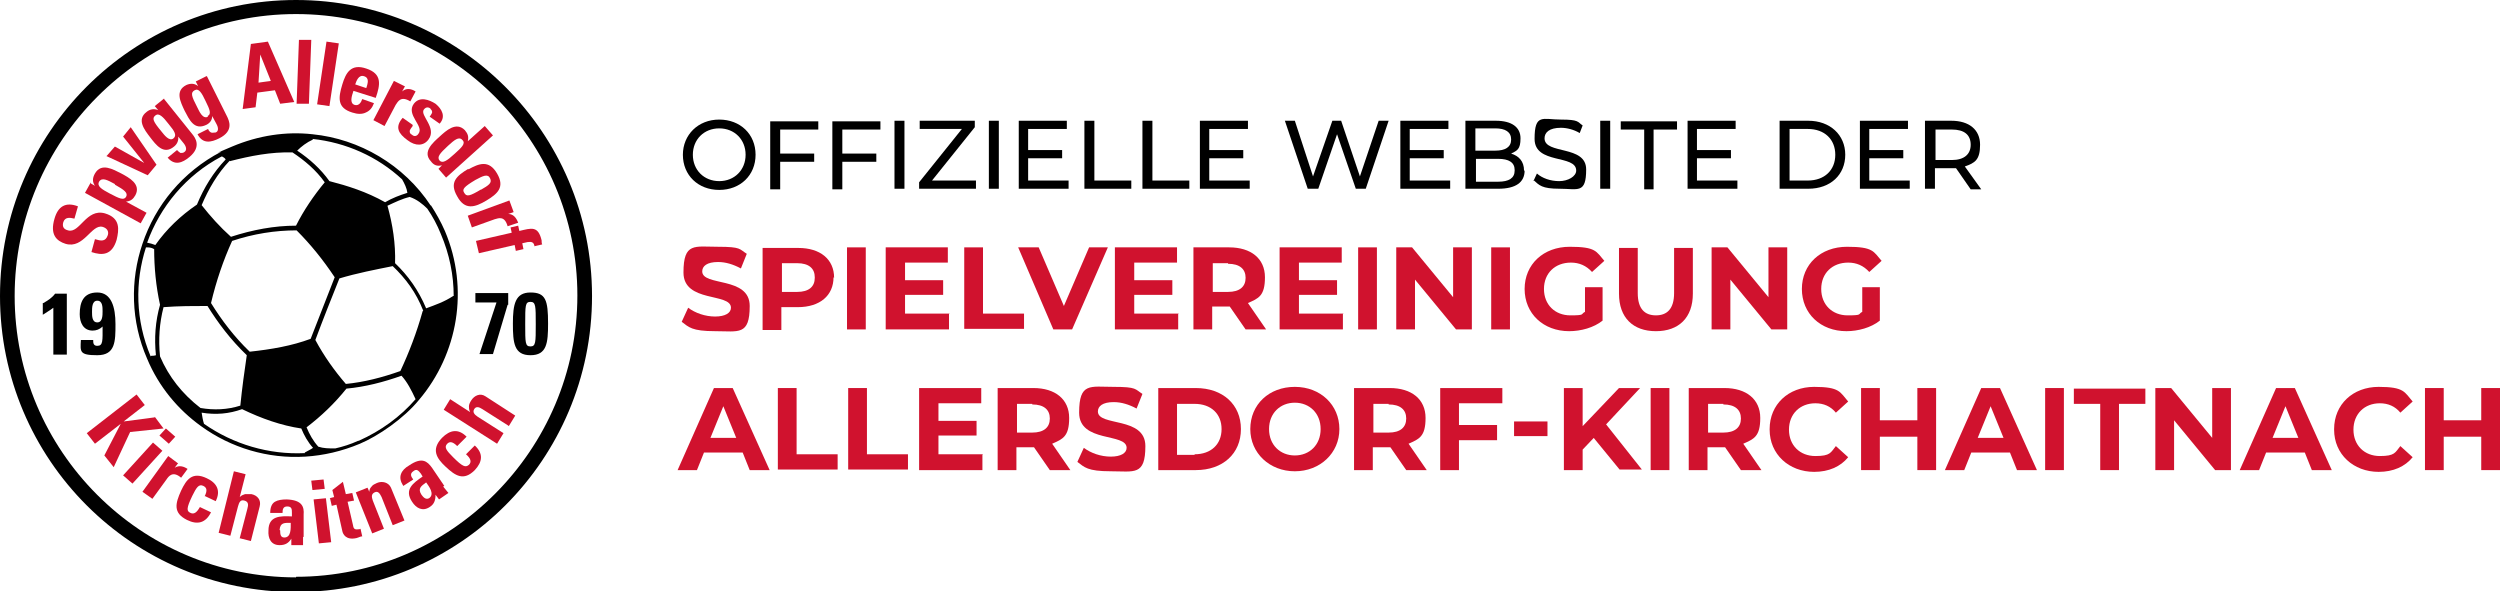 <?xml version="1.0" encoding="UTF-8"?> <svg xmlns="http://www.w3.org/2000/svg" id="Ebene_1" version="1.1" viewBox="0 0 426.5 100.9"><defs><style> .st0 { fill: #d0122e; } .st1 { fill-rule: evenodd; } </style></defs><path class="st0" d="M19.9,40.9c-.8,2.7-2.5,2.7-4.3,2.1l.6-2.2c1,.3,1.8.5,2.2-.7.2-.7-.2-1.2-.9-1.4-1.9-.5-3.2,3.8-6.3,2.9-1.6-.5-2.7-1.6-1.9-4.3.6-2.1,1.9-2.9,4-2.1l-.6,2.1c-.8-.2-1.6-.3-1.9.6-.2.7,0,1.2.8,1.4,2,.6,3.1-3.8,6.3-2.9,2.7.8,2.4,2.8,2,4.5Z"></path><path class="st0" d="M15.5,31.3l.7.4h0c-.5-.7-.4-1.4,0-2.1,1.1-1.9,3.1-.7,4.5,0,1.3.7,3.4,1.8,2.4,3.7-.4.7-.8,1-1.6,1.1h0s3.5,1.9,3.5,1.9l-1,1.8-9.5-5.2,1-1.8ZM19.6,31.4c-1.3-.7-2.2-1.2-2.7-.4-.4.8.5,1.3,1.8,2,1.7.9,2.4,1.2,2.8.6.4-.7-.3-1.2-1.9-2.1Z"></path><path class="st0" d="M18.2,26.6l1.4-1.6,5,2.8h0s-3.6-4.5-3.6-4.5l1.3-1.6,4.4,6.4-1.5,1.8-7.1-3.3Z"></path><path class="st0" d="M28,16.9l4.9,6.1c.3.4,1.6,2-.6,3.8-1.2,1-2.5,1.5-3.7.1l1.6-1.3c.2.2.4.4.6.5.2,0,.5,0,.7-.2.4-.3.3-.9-.2-1.5l-.9-1.1h0c.1.7-.2,1.3-.7,1.7-1.8,1.5-3.1-.3-4.1-1.6-1-1.3-2.3-3-.6-4.3.6-.5,1.3-.6,2-.3h0s-.6-.7-.6-.7l1.6-1.3ZM29.6,23.6c.6-.5.2-1.2-.8-2.4-1-1.3-1.7-2-2.3-1.5-.6.5-.4,1,1.1,2.8.4.5,1.3,1.7,2,1.1Z"></path><path class="st0" d="M35.3,13l3.5,7c.2.5,1.2,2.3-1.4,3.6-1.4.7-2.8,1-3.7-.7l1.8-.9c.1.3.3.5.5.6.2.1.5,0,.8,0,.5-.2.5-.8.1-1.5l-.7-1.3h0c0,.7-.4,1.2-1,1.5-2.1,1-2.9-.9-3.7-2.4-.7-1.5-1.7-3.4.3-4.4.7-.3,1.4-.3,2,.2h0s-.4-.8-.4-.8l1.8-.9ZM35.4,19.8c.7-.3.4-1.1-.3-2.5-.7-1.5-1.2-2.3-1.9-1.9-.7.4-.6.9.5,3,.3.6.9,2,1.8,1.5Z"></path><path class="st0" d="M41.4,18.6l1.4-11.1,2.9-.4,4.5,10.3-2.4.3-.9-2.3-3,.4-.3,2.5-2.2.3ZM44.4,9.3h0s-.3,4.8-.3,4.8l2.1-.3-1.8-4.5Z"></path><path class="st0" d="M53.1,6.9l-.4,10.8h-2.1c0,0,.4-10.9.4-10.9h2.1Z"></path><path class="st0" d="M57.8,7.4l-1.6,10.7-2.1-.3,1.6-10.7,2.1.3Z"></path><path class="st0" d="M60.3,15.5c-.3.9-.7,2.1.2,2.4.7.2,1.1-.4,1.3-1l2,.7c-.3.8-.7,1.3-1.4,1.6-.6.3-1.4.3-2.3,0-2.6-.8-2.4-2.5-1.7-4.8.6-2,1.5-3.6,4.1-2.7,2.7.9,2.4,2.7,1.6,5l-3.8-1.2ZM62.5,15c.2-.7.6-1.7-.4-2-.9-.3-1.3.8-1.5,1.4l1.8.6Z"></path><path class="st0" d="M69.1,14.7l-.5.9h0c.7-.6,1.5-.5,2.3,0l-.9,1.7c-1.6-1-2.1,0-2.5.6l-1.9,3.6-1.9-1,3.5-6.7,1.8.9Z"></path><path class="st0" d="M70.4,21.5c-.2.3-.4.5-.5.8,0,.3,0,.5.4.7.3.3.8.3,1.1-.2,1-1.3-2.2-3.2-.8-5.1,1-1.3,2.6-.7,3.7,0,1.1.9,1.8,2.2.7,3.4l-1.7-1.2c.3-.4.5-.7.4-.9,0-.2-.2-.3-.3-.5-.4-.3-.8-.2-1.1.2-.7,1,2.3,3.1.8,5.1-.8,1.1-2.2,1.2-3.6.1-1.5-1.1-2.2-2.2-.8-3.8l1.7,1.2Z"></path><path class="st0" d="M74.8,28.8l.6-.6h0c-.8.2-1.4,0-1.9-.7-1.5-1.6.4-3.2,1.5-4.2,1.1-1,2.8-2.6,4.3-1.1.5.6.7,1.1.5,1.9h0s2.9-2.6,2.9-2.6l1.4,1.6-8,7.2-1.3-1.5ZM77.6,26.2c1.1-1,1.9-1.7,1.3-2.3-.6-.7-1.4,0-2.5,1-1.4,1.3-1.9,1.9-1.4,2.5.5.5,1.2.1,2.6-1.2Z"></path><path class="st0" d="M79.9,28.9c1.8-1,3.5-1.7,4.9.7,1.4,2.4,0,3.5-1.8,4.6-2,1.2-3.7,1.7-5-.7-1.4-2.4-.1-3.5,1.9-4.7ZM82,32.4c1.4-.8,2-1.2,1.6-2-.4-.8-1.2-.4-2.5.3-2,1.2-2.3,1.6-1.9,2.2.4.7.9.6,2.9-.6Z"></path><path class="st0" d="M87.6,36.2l-.9.3h0c.9,0,1.4.7,1.7,1.5l-1.8.6c-.5-1.8-1.5-1.4-2.2-1.2l-3.9,1.4-.7-2,7.1-2.6.7,1.9Z"></path><path class="st0" d="M91.2,42.1c-.1-.8-.5-.9-1.2-.8l-.9.2.2,1-1.3.3-.2-1-6.1,1.4-.5-2.1,6.1-1.4-.2-.9,1.3-.3.2.9c2.1-.5,3.2-.9,3.8,1.6,0,.2,0,.5.1.7l-1.3.3Z"></path><path class="st0" d="M26.4,71.1l1.5,2-5.7.6-2.8,6-1.6-2,2.8-5.4h0s-4.4,3.4-4.4,3.4l-1.4-1.8,8.5-6.6,1.4,1.8-3.6,2.8h0s5.3-.7,5.3-.7Z"></path><path class="st0" d="M22.6,82.5l-1.6-1.4,5.1-5.6,1.6,1.4-5.1,5.6ZM29.9,74.5l-1.1,1.2-1.6-1.4,1.1-1.2,1.6,1.4Z"></path><path class="st0" d="M30.4,79l-.6.8h0c.8-.5,1.6-.2,2.2.2l-1.1,1.5c-1.4-1.2-2.1-.3-2.5.3l-2.4,3.3-1.7-1.2,4.4-6.1,1.6,1.2Z"></path><path class="st0" d="M34.9,84.7c.5-1,.4-1.5-.2-1.8-.8-.4-1.2.3-1.9,1.7-1,2.1-1,2.6-.3,2.9.6.3,1.1-.1,1.6-1l1.9.9c-.9,1.8-2.3,2.2-4.1,1.3-2.4-1.2-2-2.8-1-5,.9-1.9,1.9-3.3,4.4-2.1,1.7.8,2.4,2.1,1.5,3.9l-1.9-.9Z"></path><path class="st0" d="M40.9,91.8l1.3-5c.2-.7.2-1.2-.5-1.4-.7-.2-.9.3-1.1,1l-1.3,5-2-.5,2.6-10.5,2,.5-1,3.9h0c.3-.3.6-.4.9-.5.3,0,.7,0,1.1,0,1,.2,1.7,1,1.4,2.1l-1.5,5.9-2-.5Z"></path><path class="st0" d="M51.7,91.6c0,.5,0,.9,0,1.4h-2c0,0,0-1.1,0-1.1h0c-.5.8-1.1,1.1-2,1.1-1.5,0-2-1.2-1.9-2.5,0-2.5,2-2.5,4-2.4v-.6c0-.6,0-1.1-.8-1.1-.7,0-.8.5-.8,1.1h-2.1c0-1,.3-1.6.8-1.9.5-.3,1.2-.4,2-.4,2.7.1,3,1.3,2.9,2.6v3.8ZM47.8,90.5c0,.5,0,1.2.7,1.2,1.2,0,1.1-1.6,1.1-2.5-1,0-1.8-.1-1.9,1.2Z"></path><path class="st0" d="M55.2,81.8l.2,1.6-2.1.2-.2-1.6,2.1-.2ZM56.5,92.5l-2.1.2-.9-7.5,2.1-.2.9,7.5Z"></path><path class="st0" d="M56.2,85l.8-.2-.3-1.2,1.8-1.4.5,2.1,1.1-.2.3,1.3-1.1.2.9,3.9c.1.6.2.9.9.8.1,0,.3,0,.4-.1l.3,1.3c-.3,0-.6.2-1,.3-1.8.4-2.3-.7-2.4-1.2l-1-4.5-.8.2-.3-1.3Z"></path><path class="st0" d="M63,83.9h0c0-.4.2-.7.4-.9.2-.3.5-.4.9-.6.9-.4,2-.1,2.4.8l2.3,5.6-2,.8-1.9-4.8c-.3-.6-.6-1.1-1.2-.8-.6.3-.5.8-.3,1.4l1.9,4.8-2,.8-2.8-7,2-.8.3.7Z"></path><path class="st0" d="M75.6,83c.3.4.6.7.9,1.1l-1.6,1.1-.6-.8h0c0,.9-.2,1.6-1,2.1-1.2.8-2.3.2-3-.9-1.4-2.1.2-3.2,1.8-4.3l-.3-.5c-.4-.5-.7-.9-1.3-.4-.6.4-.4.9,0,1.4l-1.7,1.1c-.5-.8-.6-1.4-.4-2,.2-.6.7-1.1,1.4-1.5,2.2-1.5,3.1-.7,3.9.4l2.1,3.1ZM71.9,84.4c.3.4.7.9,1.3.6,1-.7,0-2-.5-2.7-.8.6-1.5,1-.8,2.1Z"></path><path class="st0" d="M78,76.1c-.8-.8-1.3-.8-1.7-.4-.6.6-.1,1.2,1,2.3,1.6,1.6,2.1,1.8,2.7,1.3.5-.5.3-1.1-.5-1.8l1.5-1.5c1.5,1.4,1.3,2.8,0,4.2-1.9,1.9-3.3,1-5-.6-1.5-1.4-2.5-2.9-.6-4.9,1.4-1.4,2.8-1.6,4.2-.2l-1.5,1.5Z"></path><path class="st0" d="M86.7,72.6l-4.4-2.8c-.6-.4-1.1-.5-1.4,0s0,.9.6,1.3l4.4,2.8-1.1,1.8-9.1-5.8,1.1-1.8,3.4,2.2h0c-.2-.4-.2-.7-.2-1,0-.3.2-.7.4-1,.5-.8,1.5-1.3,2.4-.7l5.1,3.3-1.1,1.8Z"></path><path d="M50.5,0C22.6,0,0,22.6,0,50.5s22.6,50.5,50.5,50.5,50.5-22.6,50.5-50.5S78.3,0,50.5,0ZM50.5,98.5c-26.5,0-48-21.6-48-48S24,2.4,50.5,2.4s48,21.6,48,48-21.6,48-48,48Z"></path><path class="st1" d="M73.5,35.1h0c-4.6-7-12.2-11.4-20.2-12.2-4.5-.5-9.2.2-13.7,2.1s-1.3.6-1.9.9c-6.5,3.4-11.2,9.1-13.4,15.7,0,0,0,0,0,0-2.1,6.2-2,13.2.8,19.6h0c2,4.8,5.3,8.7,9.2,11.5h0c5.1,3.7,11.4,5.6,17.8,5.2h0c3.1-.2,6.2-.9,9.3-2.2s7.5-4.3,10.1-7.5h0c6.6-7.8,8.6-18.9,4.4-28.8-.7-1.6-1.5-3-2.4-4.4ZM53.3,23.7h0c5.7.6,11.1,3,15.3,6.9.4.7.8,1.5.9,2.3-1.3.4-2.6.9-3.8,1.6-3.2-1.8-6.4-2.8-9.5-3.6-1.5-2.1-3.4-3.8-5.5-5.2.7-.7,1.6-1.4,2.7-1.9ZM39.2,27.5c3.5-.9,7-1.6,10.7-1.5,2.1,1.4,4,3,5.5,5.1-1.9,2.3-3.6,4.8-4.9,7.4-3.7,0-7.4.7-11.1,1.9-1.9-1.7-3.5-3.5-5-5.4,1.2-2.8,2.7-5.4,4.8-7.6h0ZM57.1,47.3c-1.4,3.5-2.7,7-4.1,10.5-3.2,1.2-6.7,1.8-10.4,2.2-2.7-2.6-4.8-5.4-6.6-8.3.9-3.8,2.1-7.3,3.6-10.6h0c3.6-1.2,7.3-1.8,11-1.8,2.4,2.4,4.5,5,6.5,8ZM37.9,26.7h0c.2.1.5.3.6.5-2.1,2.2-3.7,4.8-4.9,7.7-2.8,1.9-5.2,4.2-7.1,6.9-.5-.2-.9-.3-1.4-.4,2.2-6.1,6.6-11.5,12.7-14.7ZM25.7,60.8c-2.6-6.2-2.7-12.7-.8-18.6,0,0,0,0,0,0h0s0,0,0,0c.5,0,.9,0,1.4.3,0,3.1.3,6.3,1,9.5-.8,2.8-1,5.7-.7,8.6-.3.1-.6.1-.8.1ZM27.3,60.8c-.3-2.9-.1-5.7.6-8.4h0c2.6-.2,5.1-.2,7.5-.2,1.8,2.9,3.9,5.7,6.7,8.4-.4,2.7-.8,5.6-1.1,8.6-2.2.7-4.5.8-6.8.4-3.1-2.4-5.4-5.3-6.9-8.8ZM52,77.3c-6.1.3-12.2-1.5-17.2-5-.2-.6-.3-1.3-.4-1.9,0,0,0,0,0,0h0s0,0,0,0c2.4.4,4.7.2,6.9-.6,3.3,1.6,6.7,2.8,10.1,3.3.5,1.2,1.1,2.3,2,3.3-.4.3-.9.5-1.4.8ZM61.1,75.2c-1.3.6-2.6,1-3.9,1.3,0,0,0,0-.1,0-1,0-1.9,0-2.8-.3-.9-1-1.5-2.1-2-3.3,2.5-1.9,4.8-4.1,6.8-6.6h0c3.2-.3,6.3-1.1,9.4-2.2,1,1.1,1.7,2.5,2.4,4-2.6,3-5.9,5.4-9.7,7.1ZM72.1,53.1c-1,3.6-2.3,7-3.8,10.2-3.1,1.1-6.2,1.9-9.3,2.2-1.9-2.2-3.7-4.7-5.2-7.5,1.3-3.5,2.7-7,4.1-10.5,3-.9,6.1-1.5,9.1-2.1,2.2,2.1,4,4.5,5.2,7.6ZM77.3,50.5c-1.5,1-3,1.5-4.6,2.1-1.3-3.1-3.1-5.6-5.3-7.7.1-3.3-.4-6.6-1.3-9.8,1.3-.6,2.5-1.2,3.8-1.5h0c1.2.4,2.2,1.2,3,2,.9,1.3,1.7,2.8,2.3,4.3,1.5,3.5,2.2,7.1,2.2,10.6Z"></path><path d="M7.4,51.7c.7-.4,1.5-.9,2-1.6h2v10.4h-2.3v-8c-.5.4-1.2.8-1.8,1.2v-2Z"></path><path d="M15.9,58c0,.3,0,.5.1.7s.3.3.6.3c1,0,.9-.9.9-3.3-.5.5-1.1.7-1.7.7-1.6,0-2.2-1.4-2.2-2.8,0-2,.6-3.7,3-3.7s3.1,2.5,3.1,5.4,0,5.3-3.1,5.3-2.9-.6-2.8-2.6h2.1ZM16.6,55c.9,0,.9-1.2.9-1.9s0-1.8-.9-1.8-.9,1.2-.9,1.9,0,1.8.9,1.8Z"></path><path d="M86.6,52l-2.5,8.4h-2.3l2.9-8.8h-3.6v-1.6h5.6v2Z"></path><path d="M93.5,55.2c0,3.3-.2,5.4-3,5.4s-3-2.1-3-5.4.4-5.3,3-5.3,3,1.3,3,5.3ZM89.6,55.3c0,3.2,0,3.8.9,3.8s.9-.7.9-3.8,0-3.8-.9-3.8-.9.6-.9,3.8Z"></path><path d="M116.5,26.4c0-3.4,2.6-6,6.2-6s6.2,2.5,6.2,6-2.6,6-6.2,6-6.2-2.5-6.2-6ZM127.2,26.4c0-2.6-1.9-4.5-4.5-4.5s-4.5,1.9-4.5,4.5,1.9,4.5,4.5,4.5,4.5-1.9,4.5-4.5Z"></path><path d="M133.1,22.1v4.1h5.8v1.4h-5.8v4.7h-1.7v-11.6h8.2v1.4h-6.6Z"></path><path d="M143.7,22.1v4.1h5.8v1.4h-5.8v4.7h-1.7v-11.6h8.2v1.4h-6.6Z"></path><path d="M152.6,20.6h1.7v11.6h-1.7v-11.6Z"></path><path d="M166.5,30.8v1.4h-9.7v-1.1l7.3-9.1h-7.2v-1.4h9.4v1.1l-7.3,9.1h7.5Z"></path><path d="M168.7,20.6h1.7v11.6h-1.7v-11.6Z"></path><path d="M182.3,30.8v1.4h-8.5v-11.6h8.2v1.4h-6.6v3.6h5.8v1.4h-5.8v3.8h6.8Z"></path><path d="M185,20.6h1.7v10.2h6.3v1.4h-8v-11.6Z"></path><path d="M194.9,20.6h1.7v10.2h6.3v1.4h-8v-11.6Z"></path><path d="M213.2,30.8v1.4h-8.5v-11.6h8.2v1.4h-6.6v3.6h5.8v1.4h-5.8v3.8h6.8Z"></path><path d="M236.9,20.6l-3.9,11.6h-1.7l-3.2-9.3-3.2,9.3h-1.8l-3.9-11.6h1.7l3.1,9.5,3.3-9.5h1.5l3.2,9.5,3.2-9.5h1.6Z"></path><path d="M247.4,30.8v1.4h-8.5v-11.6h8.2v1.4h-6.6v3.6h5.8v1.4h-5.8v3.8h6.8Z"></path><path d="M260.1,29.1c0,2-1.5,3.1-4.5,3.1h-5.6v-11.6h5.2c2.7,0,4.2,1.1,4.2,3s-.6,2.1-1.6,2.6c1.3.4,2.2,1.3,2.2,2.9ZM251.7,22v3.7h3.4c1.7,0,2.7-.6,2.7-1.9s-1-1.9-2.7-1.9h-3.4ZM258.4,29c0-1.3-1-1.9-2.8-1.9h-3.8v3.9h3.8c1.8,0,2.8-.6,2.8-1.9Z"></path><path d="M261.6,30.9l.6-1.3c.9.8,2.3,1.3,3.8,1.3s2.9-.8,2.9-1.8c0-2.8-7.1-1-7.1-5.4s1.4-3.3,4.5-3.3,2.8.4,3.7,1l-.5,1.3c-1-.6-2.2-.9-3.2-.9-2,0-2.8.8-2.8,1.8,0,2.8,7.1,1.1,7.1,5.3s-1.4,3.3-4.5,3.3-3.5-.6-4.5-1.5Z"></path><path d="M273,20.6h1.7v11.6h-1.7v-11.6Z"></path><path d="M280.5,22.1h-4v-1.4h9.6v1.4h-4v10.2h-1.6v-10.2Z"></path><path d="M296.4,30.8v1.4h-8.5v-11.6h8.2v1.4h-6.6v3.6h5.8v1.4h-5.8v3.8h6.8Z"></path><path d="M303.6,20.6h4.9c3.7,0,6.3,2.4,6.3,5.8s-2.5,5.8-6.3,5.8h-4.9v-11.6ZM308.4,30.8c2.9,0,4.7-1.8,4.7-4.4s-1.8-4.4-4.7-4.4h-3.1v8.8h3.1Z"></path><path d="M325.8,30.8v1.4h-8.5v-11.6h8.2v1.4h-6.6v3.6h5.8v1.4h-5.8v3.8h6.8Z"></path><path d="M336.2,32.3l-2.5-3.6c-.2,0-.5,0-.7,0h-2.9v3.5h-1.7v-11.6h4.5c3,0,4.9,1.5,4.9,4.1s-.9,3.1-2.6,3.7l2.8,3.9h-1.8ZM336.2,24.7c0-1.7-1.1-2.6-3.2-2.6h-2.8v5.2h2.8c2.1,0,3.2-1,3.2-2.6Z"></path><path class="st0" d="M116.3,54.9l1.1-2.4c1.2.9,2.9,1.5,4.6,1.5s2.7-.6,2.7-1.5c0-2.6-8.1-.8-8.1-6s1.9-4.4,5.9-4.4,3.6.4,4.9,1.2l-1,2.5c-1.3-.7-2.6-1.1-3.9-1.1-1.9,0-2.7.7-2.7,1.6,0,2.6,8.1.8,8.1,5.9s-1.9,4.3-5.9,4.3-4.5-.7-5.7-1.6Z"></path><path class="st0" d="M142.2,47.3c0,3.1-2.3,5.1-6.1,5.1h-2.8v3.9h-3.2v-14h6.1c3.7,0,6.1,1.9,6.1,5.1ZM139,47.3c0-1.5-1-2.4-3-2.4h-2.6v4.9h2.6c2,0,3-.9,3-2.4Z"></path><path class="st0" d="M144.5,42.2h3.2v14h-3.2v-14Z"></path><path class="st0" d="M161.9,53.6v2.6h-10.8v-14h10.6v2.6h-7.3v3h6.5v2.5h-6.5v3.2h7.6Z"></path><path class="st0" d="M164.5,42.2h3.2v11.3h7v2.6h-10.2v-14Z"></path><path class="st0" d="M189,42.2l-6.1,14h-3.2l-6-14h3.5l4.3,10,4.3-10h3.2Z"></path><path class="st0" d="M201,53.6v2.6h-10.8v-14h10.6v2.6h-7.3v3h6.5v2.5h-6.5v3.2h7.6Z"></path><path class="st0" d="M212.5,56.2l-2.7-3.9h-3v3.9h-3.2v-14h6.1c3.7,0,6.1,1.9,6.1,5.1s-1.1,3.6-2.9,4.4l3.1,4.5h-3.5ZM209.5,44.9h-2.6v4.9h2.6c2,0,3-.9,3-2.4s-1-2.4-3-2.4Z"></path><path class="st0" d="M229.1,53.6v2.6h-10.8v-14h10.6v2.6h-7.3v3h6.5v2.5h-6.5v3.2h7.6Z"></path><path class="st0" d="M231.7,42.2h3.2v14h-3.2v-14Z"></path><path class="st0" d="M251.1,42.2v14h-2.7l-7-8.5v8.5h-3.2v-14h2.7l7,8.5v-8.5h3.2Z"></path><path class="st0" d="M254.4,42.2h3.2v14h-3.2v-14Z"></path><path class="st0" d="M270.4,49h3v5.7c-1.5,1.2-3.7,1.8-5.7,1.8-4.4,0-7.6-3-7.6-7.2s3.2-7.2,7.7-7.2,4.5.8,5.9,2.4l-2.1,1.9c-1-1.1-2.2-1.6-3.6-1.6-2.7,0-4.6,1.8-4.6,4.5s1.9,4.5,4.5,4.5,1.7-.2,2.5-.6v-4.1Z"></path><path class="st0" d="M276.2,50.1v-7.8h3.2v7.7c0,2.7,1.2,3.8,3.1,3.8s3.1-1.1,3.1-3.8v-7.7h3.2v7.8c0,4.1-2.4,6.4-6.3,6.4s-6.3-2.3-6.3-6.4Z"></path><path class="st0" d="M304.9,42.2v14h-2.7l-7-8.5v8.5h-3.2v-14h2.7l7,8.5v-8.5h3.2Z"></path><path class="st0" d="M317.7,49h3v5.7c-1.5,1.2-3.7,1.8-5.7,1.8-4.4,0-7.6-3-7.6-7.2s3.2-7.2,7.7-7.2,4.5.8,5.9,2.4l-2.1,1.9c-1-1.1-2.2-1.6-3.6-1.6-2.7,0-4.6,1.8-4.6,4.5s1.9,4.5,4.5,4.5,1.7-.2,2.5-.6v-4.1Z"></path><path class="st0" d="M126.6,77.2h-6.5l-1.2,3h-3.3l6.2-14h3.2l6.3,14h-3.4l-1.2-3ZM125.6,74.7l-2.2-5.4-2.2,5.4h4.4Z"></path><path class="st0" d="M132.7,66.2h3.2v11.3h7v2.6h-10.2v-14Z"></path><path class="st0" d="M144.7,66.2h3.2v11.3h7v2.6h-10.2v-14Z"></path><path class="st0" d="M167.6,77.6v2.6h-10.8v-14h10.6v2.6h-7.3v3h6.5v2.5h-6.5v3.2h7.6Z"></path><path class="st0" d="M179.1,80.2l-2.7-3.9h-3v3.9h-3.2v-14h6.1c3.7,0,6.1,1.9,6.1,5.1s-1.1,3.6-2.9,4.4l3.1,4.5h-3.5ZM176.1,68.9h-2.6v4.9h2.6c2,0,3-.9,3-2.4s-1-2.4-3-2.4Z"></path><path class="st0" d="M183.8,78.8l1.1-2.4c1.2.9,2.9,1.5,4.6,1.5s2.7-.6,2.7-1.5c0-2.6-8.1-.8-8.1-6s1.9-4.4,5.9-4.4,3.6.4,4.9,1.2l-1,2.5c-1.3-.7-2.6-1.1-3.9-1.1-1.9,0-2.7.7-2.7,1.6,0,2.6,8.1.8,8.1,5.9s-1.9,4.3-5.9,4.3-4.5-.7-5.7-1.6Z"></path><path class="st0" d="M197.6,66.2h6.4c4.6,0,7.7,2.8,7.7,7s-3.1,7-7.7,7h-6.4v-14ZM203.8,77.5c2.8,0,4.6-1.7,4.6-4.3s-1.8-4.3-4.6-4.3h-3v8.7h3Z"></path><path class="st0" d="M213.3,73.2c0-4.2,3.2-7.2,7.6-7.2s7.6,3.1,7.6,7.2-3.3,7.2-7.6,7.2-7.6-3.1-7.6-7.2ZM225.3,73.2c0-2.7-1.9-4.5-4.4-4.5s-4.4,1.8-4.4,4.5,1.9,4.5,4.4,4.5,4.4-1.8,4.4-4.5Z"></path><path class="st0" d="M239.9,80.2l-2.7-3.9h-3v3.9h-3.2v-14h6.1c3.7,0,6.1,1.9,6.1,5.1s-1.1,3.6-2.9,4.4l3.1,4.5h-3.5ZM236.9,68.9h-2.6v4.9h2.6c2,0,3-.9,3-2.4s-1-2.4-3-2.4Z"></path><path class="st0" d="M248.9,68.8v3.7h6.5v2.6h-6.5v5.1h-3.2v-14h10.6v2.6h-7.3Z"></path><path class="st0" d="M258.3,71.9h5.7v2.5h-5.7v-2.5Z"></path><path class="st0" d="M271.9,74.7l-1.9,2v3.5h-3.2v-14h3.2v6.5l6.2-6.5h3.6l-5.8,6.2,6.1,7.7h-3.8l-4.5-5.5Z"></path><path class="st0" d="M281.6,66.2h3.2v14h-3.2v-14Z"></path><path class="st0" d="M297,80.2l-2.7-3.9h-3v3.9h-3.2v-14h6.1c3.7,0,6.1,1.9,6.1,5.1s-1.1,3.6-2.9,4.4l3.1,4.5h-3.5ZM294,68.9h-2.6v4.9h2.6c2,0,3-.9,3-2.4s-1-2.4-3-2.4Z"></path><path class="st0" d="M301.9,73.2c0-4.2,3.2-7.2,7.6-7.2s4.4.9,5.8,2.5l-2.1,1.9c-.9-1.1-2.1-1.6-3.5-1.6-2.6,0-4.5,1.8-4.5,4.5s1.9,4.5,4.5,4.5,2.6-.6,3.5-1.7l2.1,1.9c-1.3,1.6-3.3,2.5-5.8,2.5-4.3,0-7.6-3-7.6-7.2Z"></path><path class="st0" d="M330.3,66.2v14h-3.2v-5.7h-6.4v5.7h-3.2v-14h3.2v5.5h6.4v-5.5h3.2Z"></path><path class="st0" d="M342.8,77.2h-6.5l-1.2,3h-3.3l6.2-14h3.2l6.3,14h-3.4l-1.2-3ZM341.8,74.7l-2.2-5.4-2.2,5.4h4.4Z"></path><path class="st0" d="M348.9,66.2h3.2v14h-3.2v-14Z"></path><path class="st0" d="M358.3,68.9h-4.5v-2.6h12.2v2.6h-4.5v11.3h-3.2v-11.3Z"></path><path class="st0" d="M380.6,66.2v14h-2.7l-7-8.5v8.5h-3.2v-14h2.7l7,8.5v-8.5h3.2Z"></path><path class="st0" d="M393.1,77.2h-6.5l-1.2,3h-3.3l6.2-14h3.2l6.3,14h-3.4l-1.2-3ZM392.1,74.7l-2.2-5.4-2.2,5.4h4.4Z"></path><path class="st0" d="M398.2,73.2c0-4.2,3.2-7.2,7.6-7.2s4.4.9,5.8,2.5l-2.1,1.9c-.9-1.1-2.1-1.6-3.5-1.6-2.6,0-4.5,1.8-4.5,4.5s1.9,4.5,4.5,4.5,2.6-.6,3.5-1.7l2.1,1.9c-1.3,1.6-3.3,2.5-5.8,2.5-4.3,0-7.6-3-7.6-7.2Z"></path><path class="st0" d="M426.5,66.2v14h-3.2v-5.7h-6.4v5.7h-3.2v-14h3.2v5.5h6.4v-5.5h3.2Z"></path></svg> 